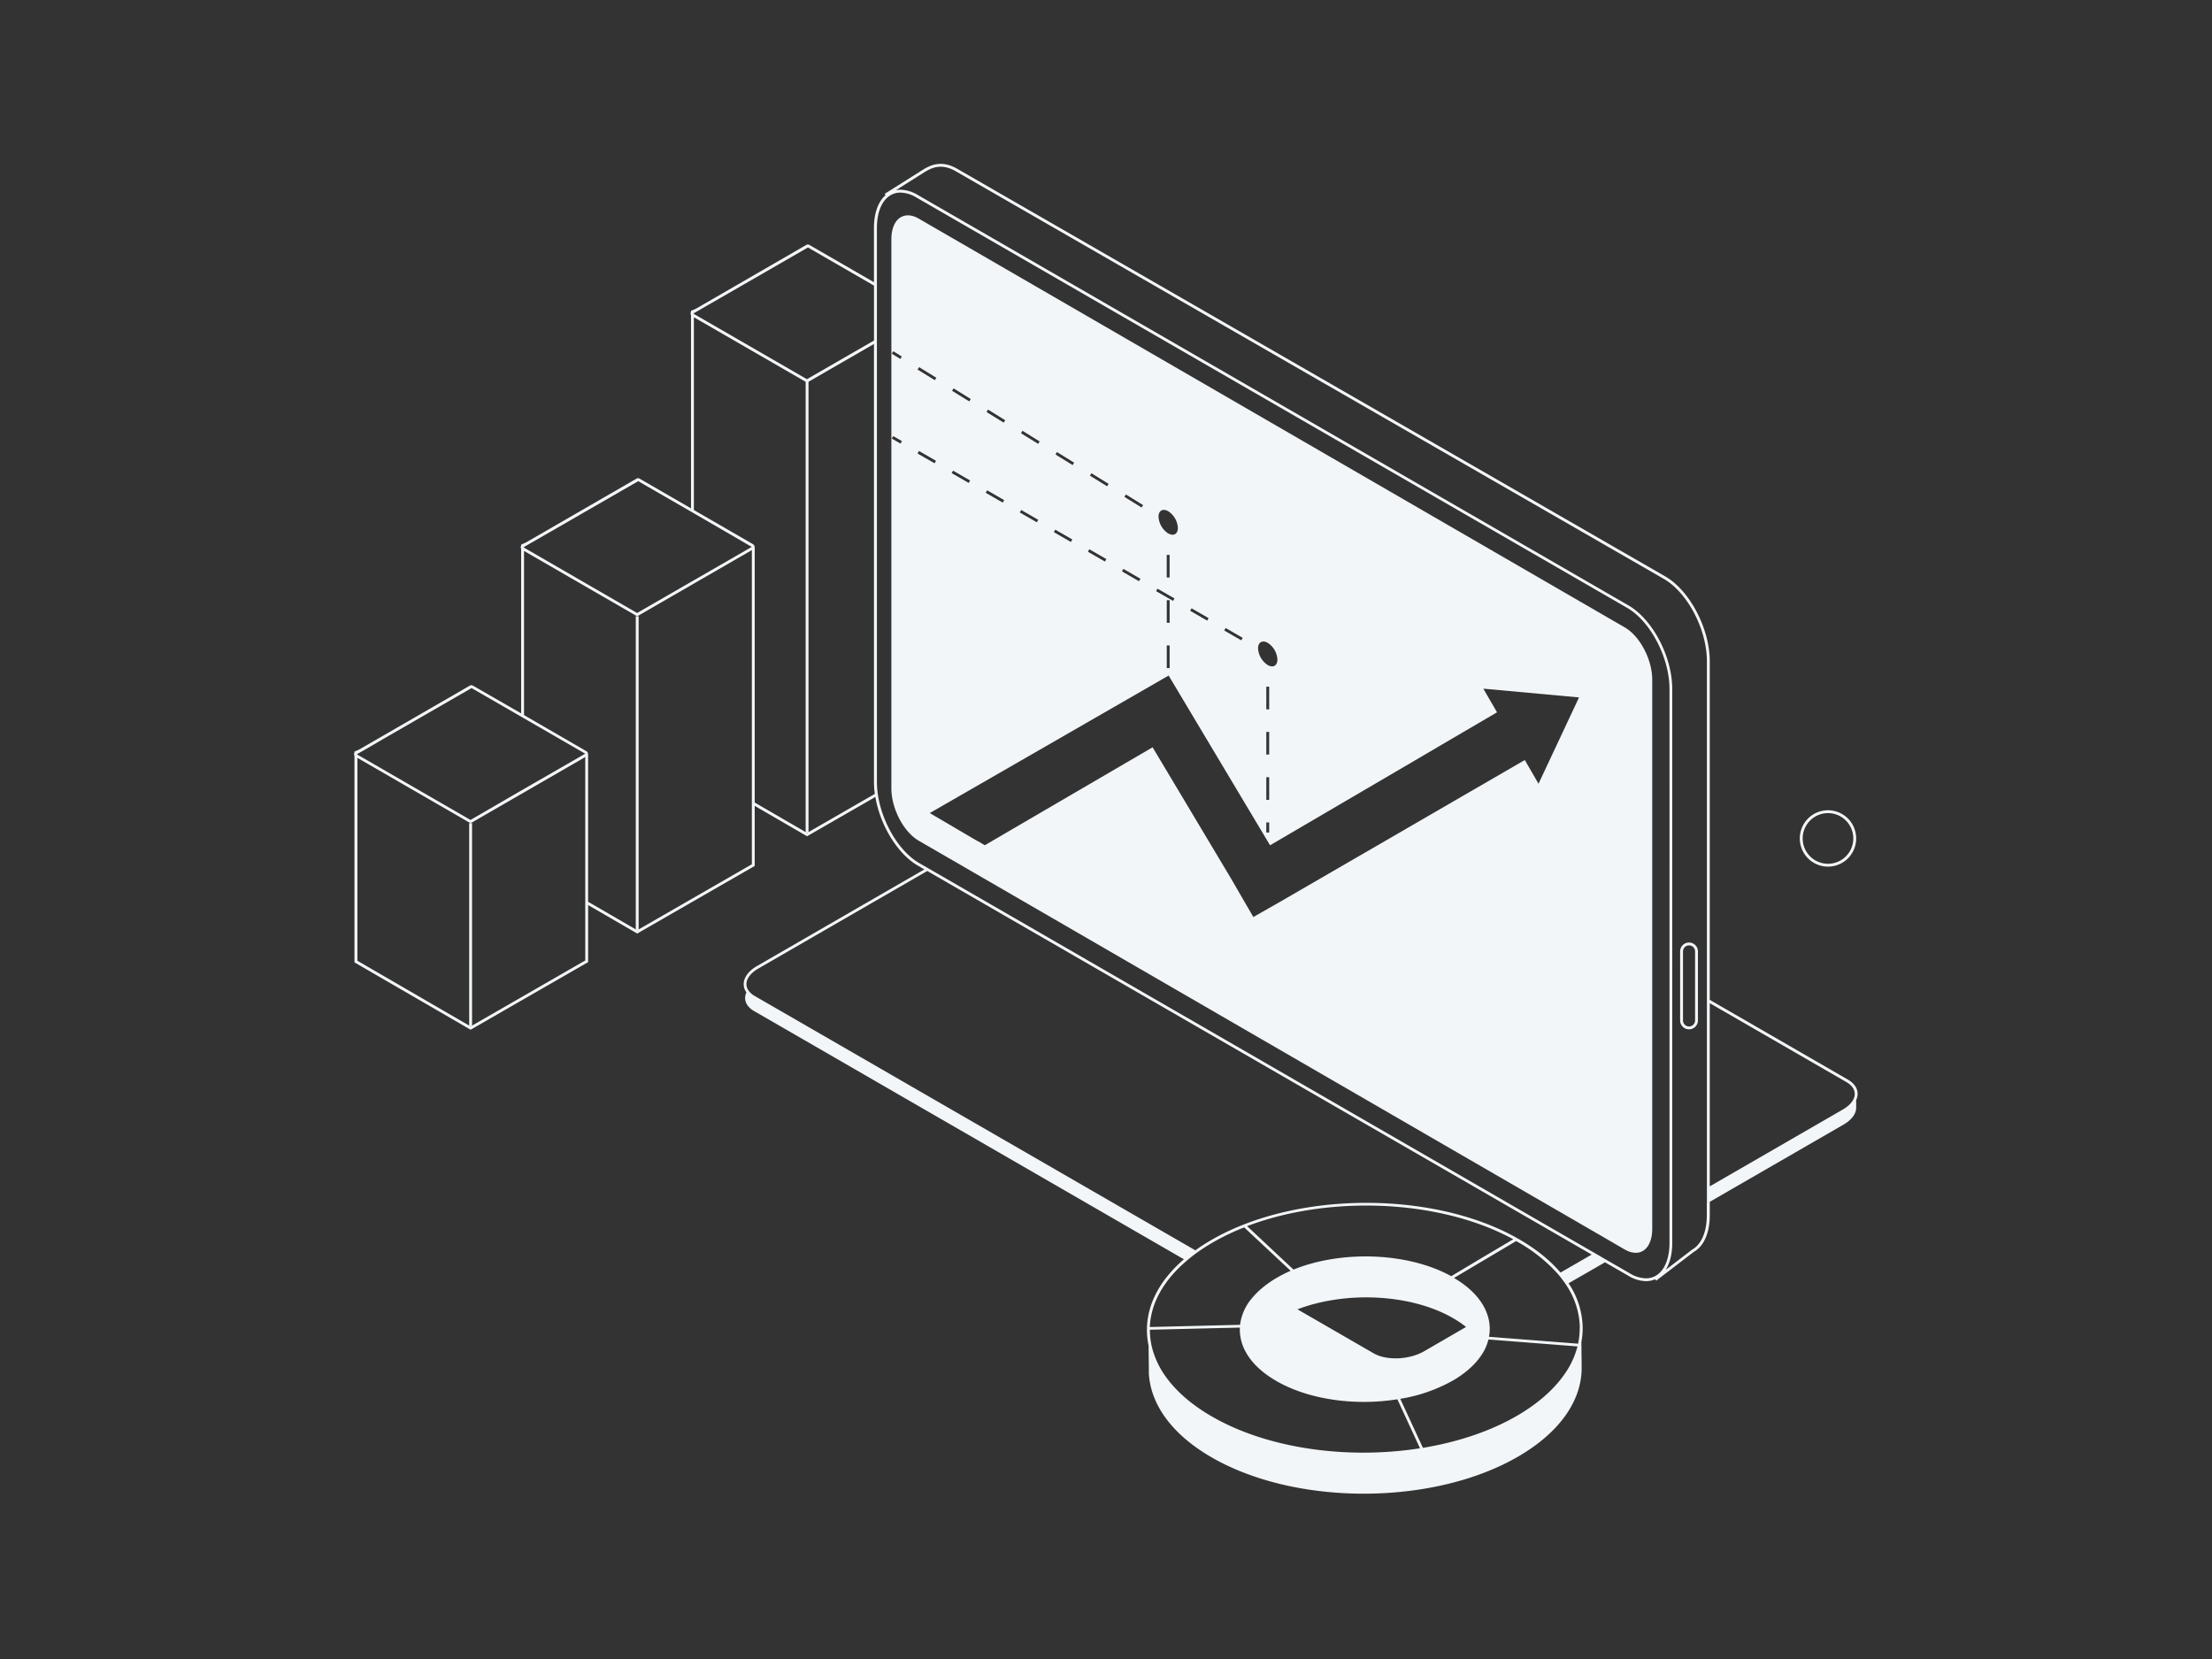 <svg xmlns="http://www.w3.org/2000/svg" viewBox="0 0 1160 870"><rect x="0" y="0" width="1160" height="870" fill="#333333" stroke="none"/><defs><style>.cls-1{fill:#f3f6f8;}</style></defs><g id="Layer_1" data-name="Layer 1"><path class="cls-1" d="M969.07,566.17l-72.45-41.83V346.78c0-17.11-10.46-37.07-23.32-44.49L502,88.53c-7.89-4.55-13.56-2.29-18.07.52l-20,12.61.49.69c-3.79,3.27-6.11,9.23-6.11,17.25V148l-33.88-19.56a1.56,1.56,0,0,0-1.59,0L364.78,162l-2.41,1v.58a1.61,1.61,0,0,0-.22.81,1.55,1.55,0,0,0,.22.8V266.59L335.4,251a1.56,1.56,0,0,0-1.59,0l-58.1,33.54-2.41,1.05v.58a1.61,1.61,0,0,0-.22.81,1.55,1.55,0,0,0,.22.8v86.32L248,359.55a1.56,1.56,0,0,0-1.59,0l-58.11,33.54-2.41,1.05v.58a1.61,1.61,0,0,0-.22.81,1.55,1.55,0,0,0,.22.8V504.68L246.8,540l61.62-35.45V474.62l25.74,14.94,61.62-35.45V422.6l27.46,15.93,35.81-20.6c2.5,14.73,11.51,29.77,22.25,36l3.46,2L397,506.59c-4.47,2.58-7,6.05-7,9.53a7.23,7.23,0,0,0,1.44,4.28c-1.64,3.57-.36,7.27,4,9.8L620.86,660.38c-12.76,11-19.56,24-19.39,37.54a39.62,39.62,0,0,0,.85,7.68l.15,11.76,0,2.48v1.23h.06c1.21,16,12.55,31.8,34,43.83,44.79,25.15,116.66,24.44,160.51-1.59,21.2-12.57,32-28.76,32.39-45l0-2.53-.13-12a39.69,39.69,0,0,0,.67-7.69,42.78,42.78,0,0,0-7.4-23.12l19.12-11,12.36,7.13a18.39,18.39,0,0,0,9.11,2.75,11.79,11.79,0,0,0,4.84-1l.08.12.45.63,19.74-15.12c5.31-3,8.35-10,8.35-19.23v-7l70.13-40.48c4.34-2.51,6.6-5.72,6.65-8.77v-4.1a7.68,7.68,0,0,0,.75-3.27C974.15,570.71,972.35,568.06,969.07,566.17Zm-74,65v6.11c0,8.66-2.78,15.21-7.63,18l-13.93,10.65c2.17-3.42,3.44-8.19,3.44-14.09V361.3c0-16.9-10.28-36.53-23-43.84L481.3,102.25a18.33,18.33,0,0,0-9.11-2.75,12.21,12.21,0,0,0-2.37.24l14.92-9.42c4.33-2.7,9.34-4.63,16.52-.49L872.55,303.59c12.45,7.18,22.57,26.56,22.57,43.19V631.13Zm-66.65,65a38,38,0,0,1-.85,8.45l-.33,0-7.66-.59-38.73-3a23.64,23.64,0,0,0,.39-4.11c0-.11,0-.22,0-.33a23.64,23.64,0,0,0-.77-5.62c-.07-.25-.15-.5-.22-.74s-.15-.49-.23-.74c-2.42-7.29-8.44-14-17.53-19.31l13.64-8.1,18.95-11.24A81.87,81.87,0,0,1,817,668.12c.16.19.33.38.49.58s.32.39.48.58c1.2,1.48,2.3,3,3.3,4.49a41.43,41.43,0,0,1,7.19,21.79C828.46,695.76,828.47,696,828.47,696.15ZM627,538l207.7,119.91-16.35,9.44c-5.68-6.66-13.34-12.78-22.81-18.1-44.93-25.23-117.28-24.51-161.27,1.6q-3.93,2.32-7.41,4.84L395.76,522.29a9.33,9.33,0,0,1-3.54-3.34,5.65,5.65,0,0,1-.79-2.83c0-2.93,2.29-5.93,6.28-8.23l88.55-51.13ZM746.18,759.26l-3.45-7.49-8.42-18.21a83.47,83.47,0,0,0,28.11-9.88c7.64-4.53,13.11-10,16.14-15.88a25.14,25.14,0,0,0,2-5.36l37.6,2.93,9.1.71a44.82,44.82,0,0,1-6.42,14c-5.42,8-13.65,15.46-24.42,21.85C782.08,750.44,764.66,756.22,746.18,759.26Zm.68-50.66c-7.83,4.52-19.69,5-26.45,1.13l-40-23.1c24.93-9.56,58.74-8.22,80.92,4.24a53.83,53.83,0,0,1,7.5,5Zm14.19-39.35c-22.79-12.59-57.61-13.67-82.71-3.46L670,658l-16-15c18.88-7.18,40.67-10.79,62.45-10.79,27.79,0,55.53,5.88,77.12,17.67l-19.26,11.43ZM626.91,657.48l.66-.49.68-.47q3.18-2.26,6.75-4.38a121.28,121.28,0,0,1,17.47-8.48l15.86,14.82,8.49,7.94a69.57,69.57,0,0,0-7.81,4,54.4,54.4,0,0,0-7.51,5.35l-.61.51-.57.54a38.58,38.58,0,0,0-3.91,4.13,26.54,26.54,0,0,0-6.1,13.8l-41,1-6.33.15c.53-12.48,7.21-24.42,19.23-34.65C623.72,659.92,625.28,658.68,626.91,657.48ZM608.42,697.2l41.76-1c0,.45,0,.89,0,1.34a24.22,24.22,0,0,0,3,11.25c3.21,6,8.93,11.36,16.85,15.81,12.58,7.06,28.92,10.58,45.28,10.58a111.63,111.63,0,0,0,17.49-1.38l8.48,18.36,3.39,7.34A193.71,193.71,0,0,1,715,761.79c-28.28,0-56.53-6.08-78.28-18.29-10.75-6-19.11-13.09-24.82-20.79a45.42,45.42,0,0,1-7.7-15.8,38.34,38.34,0,0,1-1.18-8.65c0-.12,0-.24,0-.36s0-.38,0-.57Zm228.49-39.72-.75-.43L630.61,538.37,487.76,455.9l-.75-.43-.75-.44-4.21-2.42c-10.51-6.07-19.33-21-21.61-35.48,0-.27-.09-.53-.13-.8s-.07-.54-.1-.8a44.28,44.28,0,0,1-.35-5.47V119.6c0-7.31,2-12.93,5.49-16,.19-.17.38-.34.57-.49s.41-.29.62-.42a10.07,10.07,0,0,1,5.65-1.69,16.9,16.9,0,0,1,8.36,2.55L853.3,318.76c12.24,7.06,22.2,26.15,22.2,42.54V651.76c0,8.34-2.64,14.48-7,17.14-.22.13-.44.25-.67.36s-.45.24-.68.34a10.35,10.35,0,0,1-4,.76,16.83,16.83,0,0,1-8.36-2.55l-11.61-6.7-5.53-3.2ZM394.28,421.73v31.51L334.91,487.4V323.12h-1.5V487.39l-25-14.5V395.4l-.1,0s0-.06,0-.09a1.56,1.56,0,0,0-.8-1.37L274.8,375V288.92l58.57,33.82a1.58,1.58,0,0,0,.79.21,1.62,1.62,0,0,0,.8-.21l27.41-15.83.75-.43.75-.44,30.41-17.56V421.73Zm-60.11,66.1-.35-.2h.7Zm-27.25-14.08v29.93l-59.37,34.16V431.64h-1.5V537.83l-58.62-34V397.44L246,431.26a1.61,1.61,0,0,0,1.59,0l25.71-14.85.75-.43.75-.43L306.92,397v76.75Zm-106.33-86,46.7-26.92,26,15,.75.44.75.43,29,16.75,3.07,1.77a.1.1,0,0,1-.05.08l-.2.11-.82.48-31,17.85-.75.43-.75.43L246.75,430l-59.32-34.25-.18-.1v-.16l.18-.1,1.6-.92,5.78-3.33ZM288,279.24l46.69-26.91,27.72,16,.75.43.75.44L391.13,285l3.07,1.77a.1.1,0,0,1-.05.08l-.2.11-.82.48-29.26,16.87-.75.43-.75.43-28.25,16.29L274.8,287.19l-.18-.1v-.16l.18-.1,1.6-.92,5.78-3.33ZM377,156.69l46.7-26.92,34.63,20v28.81l-35.17,20.28-59.32-34.25-.18-.1v-.16l.18-.1,1.6-.92,5.78-3.33ZM246.8,538.27l-.35-.21h.7ZM395.68,286.84a.29.29,0,0,0,0-.09,1.56,1.56,0,0,0-.8-1.37l-31-17.92V166.37l58.57,33.82h.05V436.36l-26.71-15.5v-134Zm27.91,149.75-.35.2-.35-.2Zm.4-.23V200.2h0l34.33-19.82V410.06a46.39,46.39,0,0,0,.44,6.28ZM972.65,573.64c0,2.92-2.29,5.92-6.28,8.23l-69.75,40.27V526.07l71.7,41.4c2.69,1.55,4.21,3.64,4.31,5.91A2.28,2.28,0,0,1,972.65,573.64Z"/><path class="cls-1" d="M846.43,652l.75.44,4.92,2.85.65.33a10.85,10.85,0,0,0,5.4,1.36,8.28,8.28,0,0,0,.87-.07,7,7,0,0,0,.79-.18c3.27-.9,5.63-4,6.38-8.87a22.82,22.82,0,0,0,.26-3.41v-288c0-10.56-6.43-22.83-14.35-27.4L481.8,114.64c-2.87-1.66-5.54-2.06-7.78-1.42a6.34,6.34,0,0,0-.73.26,7.41,7.41,0,0,0-.7.31c-3.14,1.7-5.14,5.81-5.14,11.69v288c0,10.56,6.43,22.83,14.35,27.4l14.48,8.39.75.43.75.43,156.64,90.7L845.68,651.55ZM484.11,193.84l.75.46,6.16,3.8-.79,1.27-5.37-3.31-.75-.46-.75-.46-2.17-1.33.79-1.28,1.38.85Zm-2.17,42.65,1.42.82.75.43.75.44,6,3.47-.75,1.3-5.26-3-.75-.44-.75-.43-2.17-1.25Zm17.86,10.32,8.94,5.15-.75,1.3-8.94-5.16Zm-.53-41.87.79-1.28,9,5.57-.78,1.27Zm18.4,52.18,8.93,5.16-.75,1.3-8.93-5.16Zm-.32-41.05.78-1.28,9,5.57-.79,1.27Zm18.19,51.37,8.93,5.15-.75,1.3-8.93-5.15Zm-.12-40.24.79-1.28,9,5.57-.79,1.27Zm26.92,55.71-.75,1.3-8.94-5.16.75-1.3Zm-8.84-44.58.78-1.28,9,5.57-.78,1.27Zm17,51,.75-1.3,8.94,5.16-.75,1.29Zm17.87,10.31.75-1.3,8.93,5.16-.75,1.3Zm25.28,12.87,1.56.9h0l.71.41-.19.32-.41.72h0l-.15.26L606.26,310l.75-1.3,6.66,3.85Zm-.3-19.92v10.25h-1.5V291h1.5ZM512.28,440.88l-.75-.44-23.94-14.06,125.26-72.11,13.27,22.21.4.68.41.68,38.72,64.8.39.64,28.56-16.73.65-.38.65-.38h0l13.42-7.86.74-.44.75-.43,41.93-24.57,1-.59,1-.6,30.32-17.75-7.19-12.41,50.19,4.6L806.82,411l-7.2-12.43-60.3,34.94-.6.35-.15.08-.74.44-.15.08-1,.6-24.21,14h0l-.65.37-.65.38-39,22.6-14.6,8.32h0l-.3.17-12.07-20.81-40.76-68.2-88,51.37-3.37-2Zm152-57.05h1.29v1.82h0V395.7h-1.5V383.83ZM642,330.63l.75-1.3,8.93,5.16-.75,1.3Zm22.82,18.13a11.2,11.2,0,0,1-5.08-8.75c0-3.22,2.28-4.51,5.08-2.89a11.17,11.17,0,0,1,5.08,8.75C669.89,349.09,667.62,350.39,664.81,348.76Zm.75,11.34V372h-1.5V360.1Zm-1.5,76.49V431.3h1.5v5.29Zm1.5-17.15h-1.5V407.57h1.5ZM624.87,319l8.94,5.16-.75,1.3-8.94-5.16Zm-13,7.6V314.74h1.5v11.87Zm1.5,11.87v11.87h-1.5V338.48Zm-.75-70.39a11.18,11.18,0,0,1,5.08,8.76c0,3.22-2.27,4.51-5.08,2.89a11.2,11.2,0,0,1-5.08-8.76C607.54,267.77,609.82,266.47,612.62,268.09Zm-22.18-8.78,9,5.57-.78,1.27-9-5.56Zm-18.08-11.13,9,5.57-.79,1.27-9-5.56ZM468.42,228.69l4.58,2.64-.75,1.3L467.67,230Zm-.77-43.22.79-1.28,4.5,2.78-.78,1.27Z"/><path class="cls-1" d="M885.75,494.27a4.67,4.67,0,0,0-4.67,4.67v36.18a4.67,4.67,0,0,0,9.34,0V498.94A4.68,4.68,0,0,0,885.75,494.27Zm3.17,25.62v15.23a3.17,3.17,0,0,1-6.34,0V498.94a3.17,3.17,0,0,1,6.34,0Z"/><path class="cls-1" d="M958.62,454.47a14.78,14.78,0,1,0-14.78-14.78A14.78,14.78,0,0,0,958.62,454.47Zm0-28.06a13.28,13.28,0,1,1-13.28,13.28A13.29,13.29,0,0,1,958.62,426.41Z"/></g></svg>